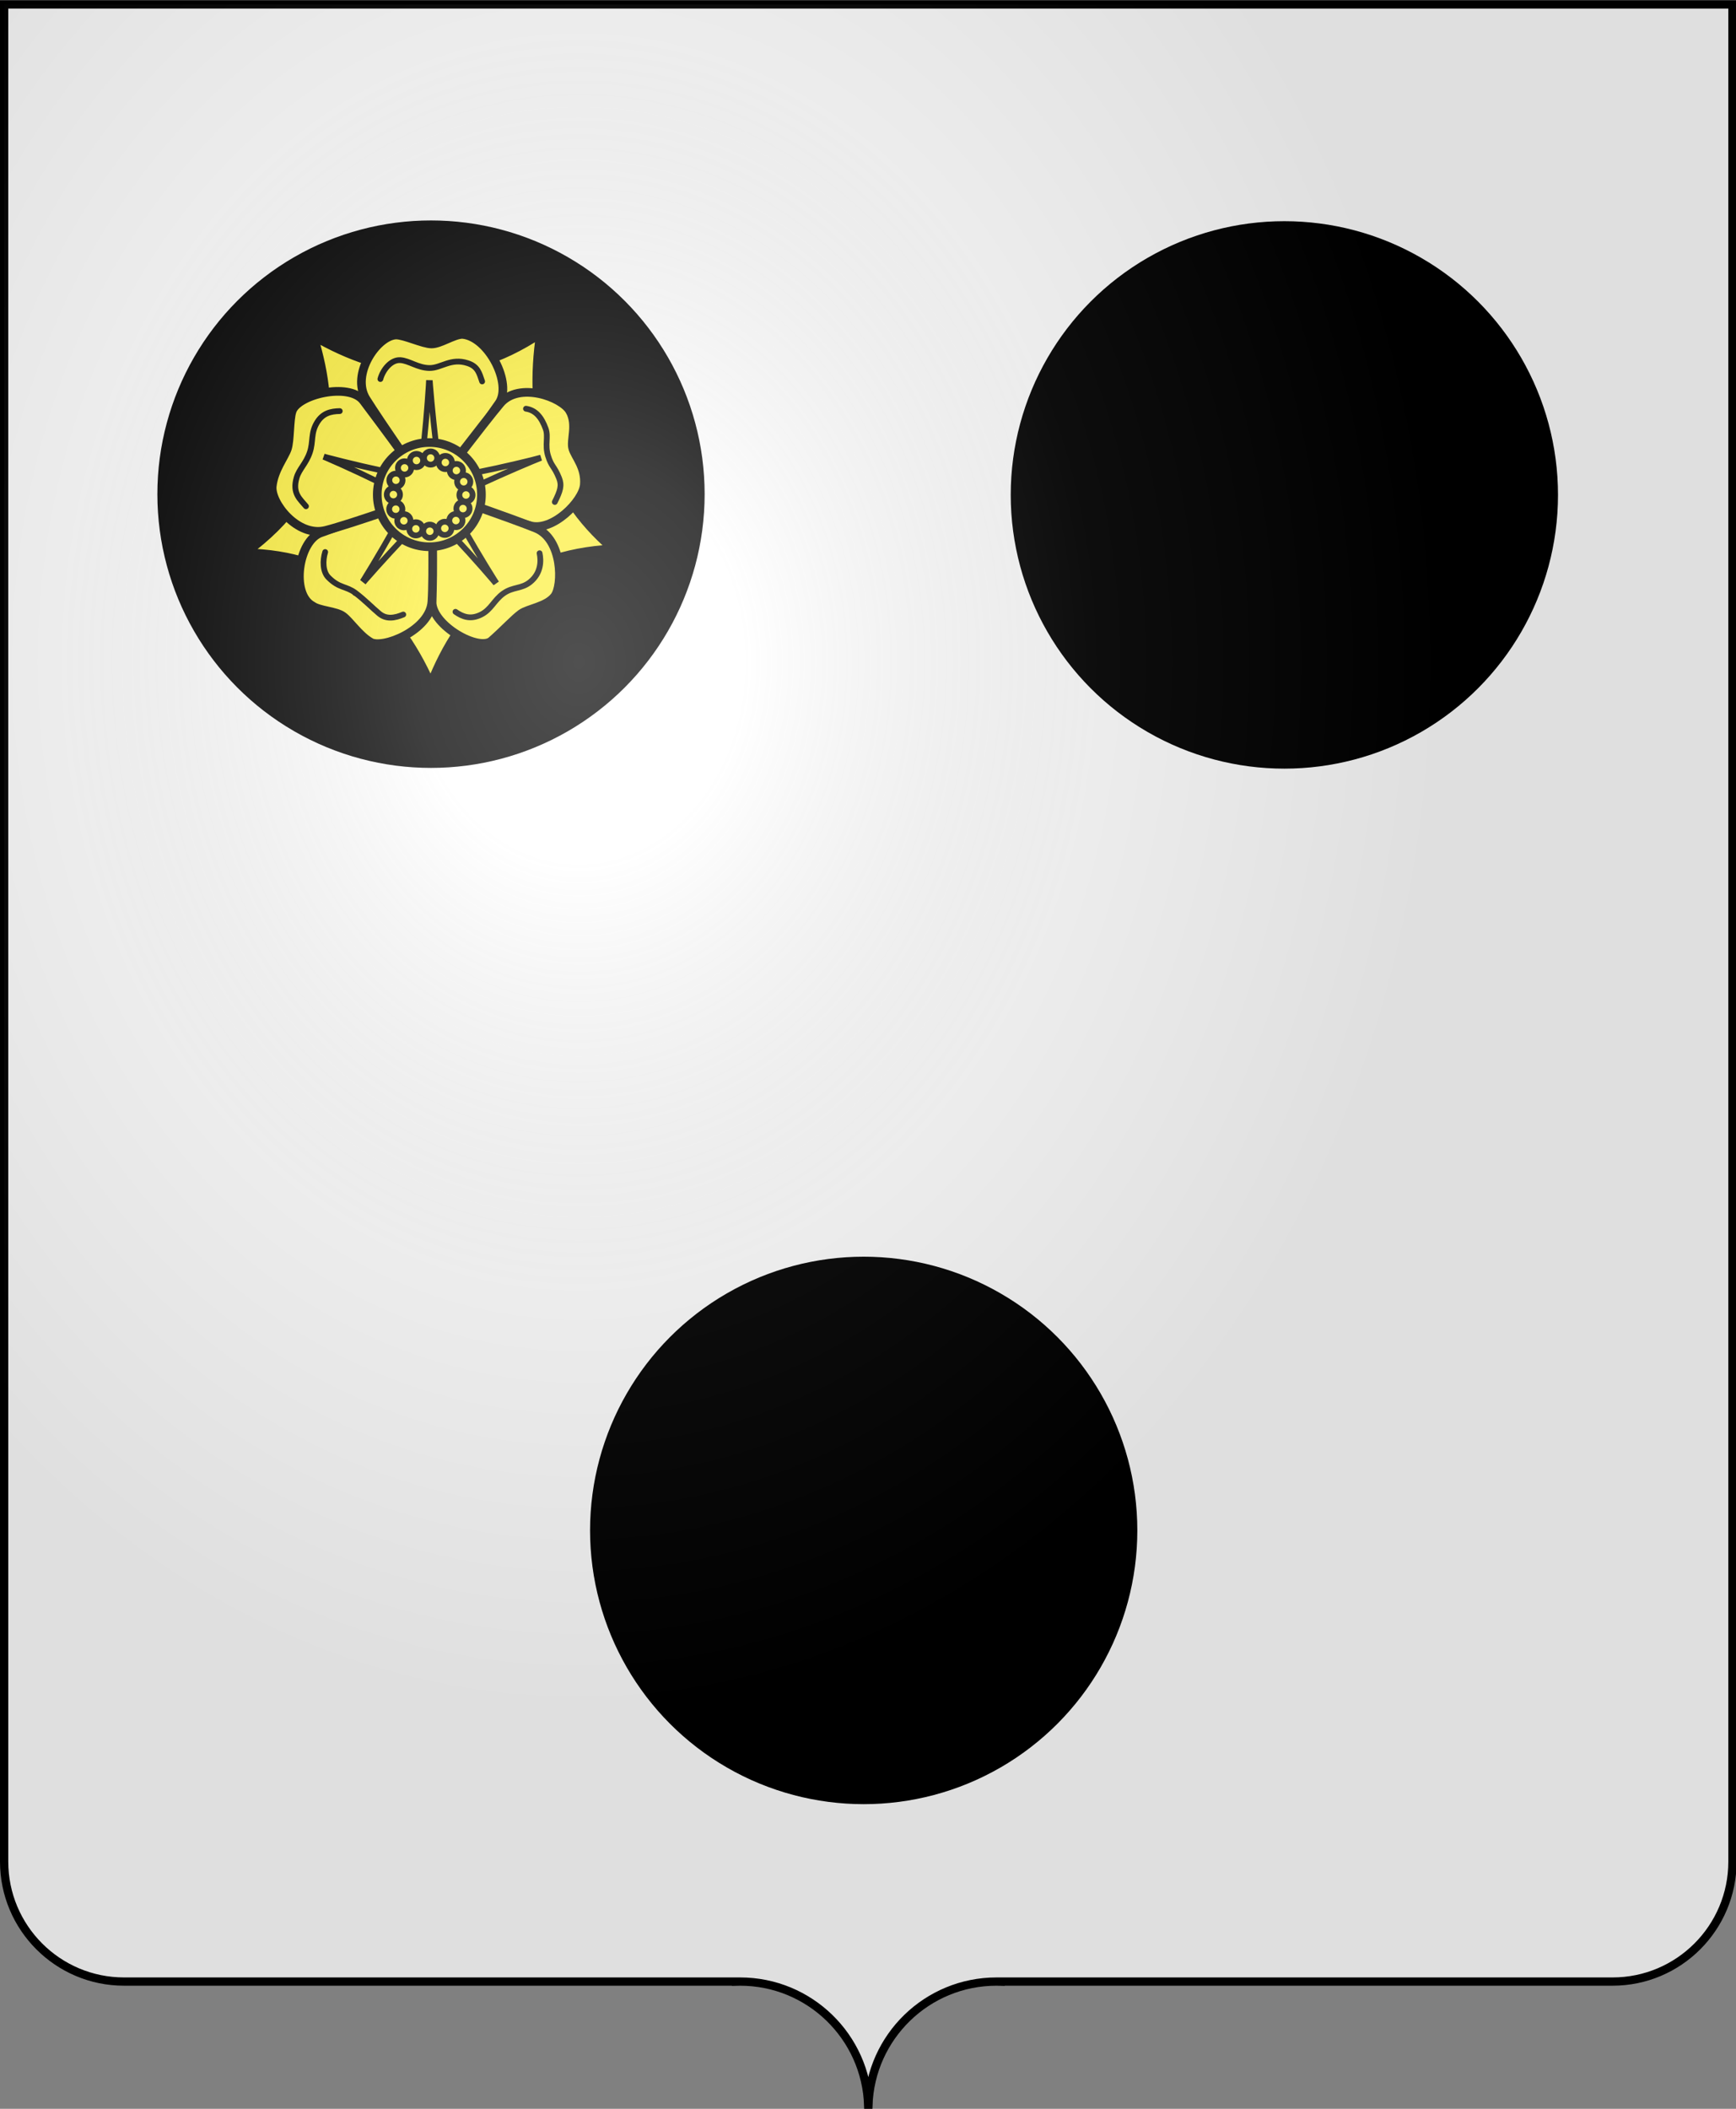<svg xmlns="http://www.w3.org/2000/svg" xmlns:xlink="http://www.w3.org/1999/xlink" width="602.704" height="731.854" viewBox="-300 -295 602.704 731.854"><rect x="-300" y="-295" width="602.704" height="731.854" fill="#808080" stroke="none"/><defs><radialGradient xlink:href="#a" id="c" cx="210.046" cy="552.731" r="313.5" fx="210.046" fy="552.731" gradientTransform="matrix(1 0 0 1.215 0 -144.229)" gradientUnits="userSpaceOnUse"/><linearGradient id="a"><stop offset="0" style="stop-color:white;stop-opacity:.314"/><stop offset=".19" style="stop-color:white;stop-opacity:.251"/><stop offset=".6" style="stop-color:#6b6b6b;stop-opacity:.125"/><stop offset="1" style="stop-color:black;stop-opacity:.125"/></linearGradient></defs><g style="display:inline;opacity:1"><g style="display:inline"><g style="display:inline"><path d="M1.5 1.5V675c0 24.012 19.488 43.5 43.5 43.5h222v.031c.5-.015.997-.031 1.5-.031 25.168 0 45.679 20.023 46.469 45h.062c.79-24.977 21.301-45 46.469-45 .503 0 1 .015 1.5.031v-.031h222c24.012 0 43.5-19.488 43.5-43.5V1.5z" style="display:inline;fill:#fff;fill-opacity:1;fill-rule:evenodd;stroke:none;stroke-width:3;stroke-linecap:butt;stroke-linejoin:miter;stroke-miterlimit:4;stroke-dasharray:none;stroke-opacity:1" transform="translate(-300 -295)scale(.957)"/></g><g style="display:inline"><path d="M1.5 288.862v673.5c0 24.012 19.488 43.5 43.5 43.5h222v.031c.5-.016.997-.03 1.5-.03 25.168 0 45.679 20.022 46.469 45h.062c.79-24.978 21.301-45 46.469-45 .503 0 1 .014 1.5.03v-.03h222c24.012 0 43.5-19.489 43.5-43.5v-673.5z" style="fill:none;fill-opacity:1;fill-rule:evenodd;stroke:#000;stroke-width:3;stroke-linecap:butt;stroke-linejoin:miter;stroke-miterlimit:4;stroke-dasharray:none;stroke-opacity:1" transform="translate(-300 -569.911)scale(.957)"/></g></g></g><g style="display:inline" transform="translate(-.344 .714)"><circle cx="146.249" cy="-123.954" r="95" style="display:inline;opacity:1;fill:#000;fill-opacity:1;stroke-width:1.35"/><circle cx="-150.019" cy="-124.21" r="95" style="display:inline;opacity:1;fill:#000;fill-opacity:1;stroke-width:1.35"/><circle cx=".201" cy="235.417" r="95" style="display:inline;opacity:1;fill:#000;fill-opacity:1;stroke-width:1.35"/></g><g style="display:inline"><g style="display:inline;opacity:1"><g style="display:inline"><g style="fill:#fcef3c" transform="translate(-308.835 -214.103)"><circle cx="480" cy="390" r="50" style="fill:#fcef3c;stroke:#333;stroke-width:20.464;stroke-linecap:round;stroke-linejoin:round;stroke-miterlimit:4;stroke-dasharray:none;stroke-opacity:1" transform="translate(87.503 33.57)scale(.147)"/><circle cx="480" cy="390" r="295" style="fill:#fcef3c;stroke:#333;stroke-width:20.464;stroke-linecap:round;stroke-linejoin:round;stroke-miterlimit:4;stroke-dasharray:none;stroke-opacity:1" transform="translate(87.503 33.57)scale(.147)"/><path d="M196.468 34.866c-4.299 29.13 1.869 54.771 25.175 74.7-34.305 1.86-52.749 20.3-63.267 47.026-12.515-28.195-32.804-45.064-64.276-45.637 30.59-22.55 31.729-48.373 23.542-75.231 24.843 14.28 50.74 17.83 78.826-.858z" style="fill:#fcef3c;fill-opacity:1;stroke:#000;stroke-width:3;stroke-linecap:round;stroke-linejoin:miter;stroke-miterlimit:4;stroke-dasharray:none;stroke-opacity:1;marker-start:none"/><g style="fill:#fcef3c;stroke-width:20.464;stroke-miterlimit:4;stroke-dasharray:none"><path d="M400.097-5.46c20.506 0 63.64 21.213 84.146 21.213s52.326-22.628 72.832-22.628c61.553 5.292 118.31 116.8 86.267 162.635-31.724 45.378-155.63 221.785-159.806 216.374-11.012-14.266-121.525-174.155-154.15-226.274C292.998 87.73 355.505-3.624 400.097-5.46Z" style="fill:#fcef3c;fill-opacity:1;stroke:#000;stroke-width:20.464;stroke-linecap:round;stroke-linejoin:miter;stroke-miterlimit:4;stroke-dasharray:none;stroke-opacity:1" transform="translate(87.503 36.159)scale(.147)"/><path d="M810.791 174.165c18.44 33.172.71 69.645 7.046 89.147s30.48 44.232 27.056 84.903c-3.314 39.356-75.781 112.578-129.007 96.348s-241.061-66.152-237.207-71.795c10.165-14.881 128.079-169.394 167.565-216.527 44.042-52.572 146.107-15.249 164.547 17.924Z" style="fill:#fcef3c;fill-opacity:1;stroke:#000;stroke-width:20.464;stroke-linecap:round;stroke-linejoin:miter;stroke-miterlimit:4;stroke-dasharray:none;stroke-opacity:1" transform="translate(87.503 36.159)scale(.147)"/><path d="M774.558 611.754c-18.889 24.312-62.455 28.773-79.045 40.826s-39.8 37.65-69.664 63.944-139.603-35.016-140.62-90.93c-1.008-55.36-5.178-263.671 1.38-261.749 17.294 5.07 186.54 63.808 243.568 86.797 63.608 25.64 64.38 135.369 44.38 161.112z" style="fill:#fcef3c;fill-opacity:1;stroke:#000;stroke-width:20.464;stroke-linecap:round;stroke-linejoin:miter;stroke-miterlimit:4;stroke-dasharray:none;stroke-opacity:1" transform="translate(87.503 36.159)scale(.147)"/><path d="M339.58 719.623c-28.08-17.066-48.333-49.289-64.923-61.342s-55.633-12.45-72.223-24.504c-51.88-28.502-32.566-154.05 20.297-172.296 52.338-18.065 261.776-97.935 261.974-91.104.524 18.014 4.435 192.527.194 253.868-4.73 68.418-117.237 112.444-145.318 95.378z" style="fill:#fcef3c;fill-opacity:1;stroke:#000;stroke-width:20.464;stroke-linecap:round;stroke-linejoin:miter;stroke-miterlimit:4;stroke-dasharray:none;stroke-opacity:1" transform="translate(87.503 36.159)scale(.147)"/><path d="M107.795 351.282c4.465-38.793 29.469-68.93 35.806-88.432s4.549-68.07 10.886-87.573c11.075-39.764 135.033-70.092 168.721-25.454 33.354 44.194 165.55 221.528 159.114 223.828-16.97 6.064-189.043 67.417-248.693 82.34-66.53 16.643-130.348-65.496-125.834-104.71z" style="fill:#fcef3c;fill-opacity:1;stroke:#000;stroke-width:20.464;stroke-linecap:round;stroke-linejoin:miter;stroke-miterlimit:4;stroke-dasharray:none;stroke-opacity:1" transform="translate(87.503 36.159)scale(.147)"/></g><path d="M116.823 76.181c0 .586 35.478 9.382 37.237 8.063 1.613-1.32 4.251-36.944 3.812-36.944s2.932 35.771 4.251 37.237c1.32 1.613 36.944-6.89 36.797-7.33s-33.132 13.78-33.865 15.54c-.586 1.76 18.032 32.399 18.472 32.106s-23.456-27.561-25.655-27.415c-1.833 0-26.096 26.975-25.802 27.415.44.293 19.204-30.933 18.471-32.692-.586-1.76-33.132-16.713-33.425-15.98z" style="fill:#fcef3c;fill-opacity:1;stroke:#000;stroke-width:2;stroke-linecap:round;stroke-linejoin:round;stroke-miterlimit:4;stroke-dasharray:none;stroke-opacity:1"/><circle cx="480" cy="390" r="137" style="fill:#fcef3c;fill-opacity:1;stroke:#000;stroke-width:22.737;stroke-linecap:butt;stroke-miterlimit:4;stroke-dasharray:none;stroke-opacity:1" transform="translate(94.54 39.287)scale(.132)"/><path d="M140.897 50.647c.844-3.166 3.678-6.756 6.917-6.56 3.041.185 6.041 2.677 10.105 2.736s7.42-3.605 13.3-1.68c3.49 1.142 3.992 3.397 5.005 6.34M191.442 60.948c3.43.52 5.42 3.058 6.828 6.922 1.043 2.863-.356 5.55.843 9.434 1.2 3.883 2.087 3.427 3.81 7.684 1.063 2.625.417 4.528-1.475 8.326M196.166 111.1c.548 2.526.602 6.842-3.251 9.974-3.048 2.477-5.948 1.615-9.27 3.955-3.323 2.34-4.274 5.673-7.92 7.434-3.518 1.699-6.21.753-8.758-1.031M148.842 132.376c-2.971 1.242-5.828 1.756-8.333-.307-2.353-1.937-5.052-4.775-8.304-7.212s-5.587-1.533-9.36-5.367c-1.988-2.019-2.026-5.828-1.116-8.803M115.064 94.8c-2.055-2.508-4.857-4.471-3.23-9.983.864-2.923 3.235-4.825 4.548-8.671 1.312-3.847.234-6.703 2.585-10.503 1.95-3.152 4.713-3.814 7.824-3.868" style="fill:#fcef3c;stroke:#000;stroke-width:2;stroke-linecap:round;stroke-linejoin:miter;stroke-miterlimit:4;stroke-dasharray:none;stroke-opacity:1"/><g style="fill:#fcef3c;stroke-width:13.642;stroke-miterlimit:4;stroke-dasharray:none" transform="translate(87.503 31.467)scale(.147)"><circle cx="480" cy="406" r="18" style="fill:#fcef3c;fill-opacity:1;stroke:#000;stroke-width:15.676;stroke-linecap:round;stroke-miterlimit:4;stroke-dasharray:none;stroke-opacity:1" transform="matrix(.87 0 0 .87 64.242 -36.248)"/><circle cx="480" cy="406" r="18" style="fill:#fcef3c;fill-opacity:1;stroke:#000;stroke-width:15.676;stroke-linecap:round;stroke-miterlimit:4;stroke-dasharray:none;stroke-opacity:1" transform="matrix(.87 0 0 .87 99.112 -25.662)"/><circle cx="480" cy="406" r="18" style="fill:#fcef3c;fill-opacity:1;stroke:#000;stroke-width:15.676;stroke-linecap:round;stroke-miterlimit:4;stroke-dasharray:none;stroke-opacity:1" transform="matrix(.87 0 0 .87 125.154 -6.691)"/><circle cx="480" cy="406" r="18" style="fill:#fcef3c;fill-opacity:1;stroke:#000;stroke-width:15.676;stroke-linecap:round;stroke-miterlimit:4;stroke-dasharray:none;stroke-opacity:1" transform="matrix(.87 0 0 .87 142.468 19.694)"/><circle cx="480" cy="406" r="18" style="fill:#fcef3c;fill-opacity:1;stroke:#000;stroke-width:15.676;stroke-linecap:round;stroke-miterlimit:4;stroke-dasharray:none;stroke-opacity:1" transform="matrix(.87 0 0 .87 147.781 51.028)"/><circle cx="480" cy="406" r="18" style="fill:#fcef3c;fill-opacity:1;stroke:#000;stroke-width:15.676;stroke-linecap:round;stroke-miterlimit:4;stroke-dasharray:none;stroke-opacity:1" transform="matrix(.87 0 0 .87 140.71 83.09)"/><circle cx="480" cy="406" r="18" style="fill:#fcef3c;fill-opacity:1;stroke:#000;stroke-width:15.676;stroke-linecap:round;stroke-miterlimit:4;stroke-dasharray:none;stroke-opacity:1" transform="matrix(.87 0 0 .87 123.983 111.375)"/><circle cx="480" cy="406" r="18" style="fill:#fcef3c;fill-opacity:1;stroke:#000;stroke-width:15.676;stroke-linecap:round;stroke-miterlimit:4;stroke-dasharray:none;stroke-opacity:1" transform="matrix(.87 0 0 .87 97.82 129.739)"/><circle cx="480" cy="406" r="18" style="fill:#fcef3c;fill-opacity:1;stroke:#000;stroke-width:15.676;stroke-linecap:round;stroke-miterlimit:4;stroke-dasharray:none;stroke-opacity:1" transform="matrix(.87 0 0 .87 62.364 136.588)"/><circle cx="480" cy="406" r="18" style="fill:#fcef3c;fill-opacity:1;stroke:#000;stroke-width:15.676;stroke-linecap:round;stroke-miterlimit:4;stroke-dasharray:none;stroke-opacity:1" transform="matrix(.87 0 0 .87 29.473 130.931)"/><circle cx="480" cy="406" r="18" style="fill:#fcef3c;fill-opacity:1;stroke:#000;stroke-width:15.676;stroke-linecap:round;stroke-miterlimit:4;stroke-dasharray:none;stroke-opacity:1" transform="matrix(.87 0 0 .87 1.088 111.84)"/><circle cx="480" cy="406" r="18" style="fill:#fcef3c;fill-opacity:1;stroke:#000;stroke-width:15.676;stroke-linecap:round;stroke-miterlimit:4;stroke-dasharray:none;stroke-opacity:1" transform="matrix(.87 0 0 .87 -18.004 84.505)"/><circle cx="480" cy="406" r="18" style="fill:#fcef3c;fill-opacity:1;stroke:#000;stroke-width:15.676;stroke-linecap:round;stroke-miterlimit:4;stroke-dasharray:none;stroke-opacity:1" transform="matrix(.87 0 0 .87 -23.66 50.1)"/><circle cx="480" cy="406" r="18" style="fill:#fcef3c;fill-opacity:1;stroke:#000;stroke-width:15.676;stroke-linecap:round;stroke-miterlimit:4;stroke-dasharray:none;stroke-opacity:1" transform="matrix(.87 0 0 .87 -17.64 16.158)"/><circle cx="480" cy="406" r="18" style="fill:#fcef3c;fill-opacity:1;stroke:#000;stroke-width:15.676;stroke-linecap:round;stroke-miterlimit:4;stroke-dasharray:none;stroke-opacity:1" transform="matrix(.87 0 0 .87 2.745 -12.934)"/><circle cx="480" cy="406" r="18" style="fill:#fcef3c;fill-opacity:1;stroke:#000;stroke-width:15.676;stroke-linecap:round;stroke-miterlimit:4;stroke-dasharray:none;stroke-opacity:1" transform="matrix(.87 0 0 .87 30.908 -30.369)"/></g></g></g></g></g><path d="M1.5 288.862v673.5c0 24.012 19.488 43.5 43.5 43.5h222v.031c.5-.016.997-.03 1.5-.03 25.168 0 45.679 20.022 46.469 45h.062c.79-24.978 21.301-45 46.469-45 .503 0 1 .014 1.5.03v-.03h222c24.012 0 43.5-19.489 43.5-43.5v-673.5z" style="display:inline;opacity:1;fill:url(#c);fill-opacity:1;fill-rule:evenodd;stroke:none;stroke-width:3;stroke-linecap:butt;stroke-linejoin:miter;stroke-miterlimit:4;stroke-dasharray:none;stroke-opacity:1" transform="translate(-300 -569.911)scale(.957)"/></svg>